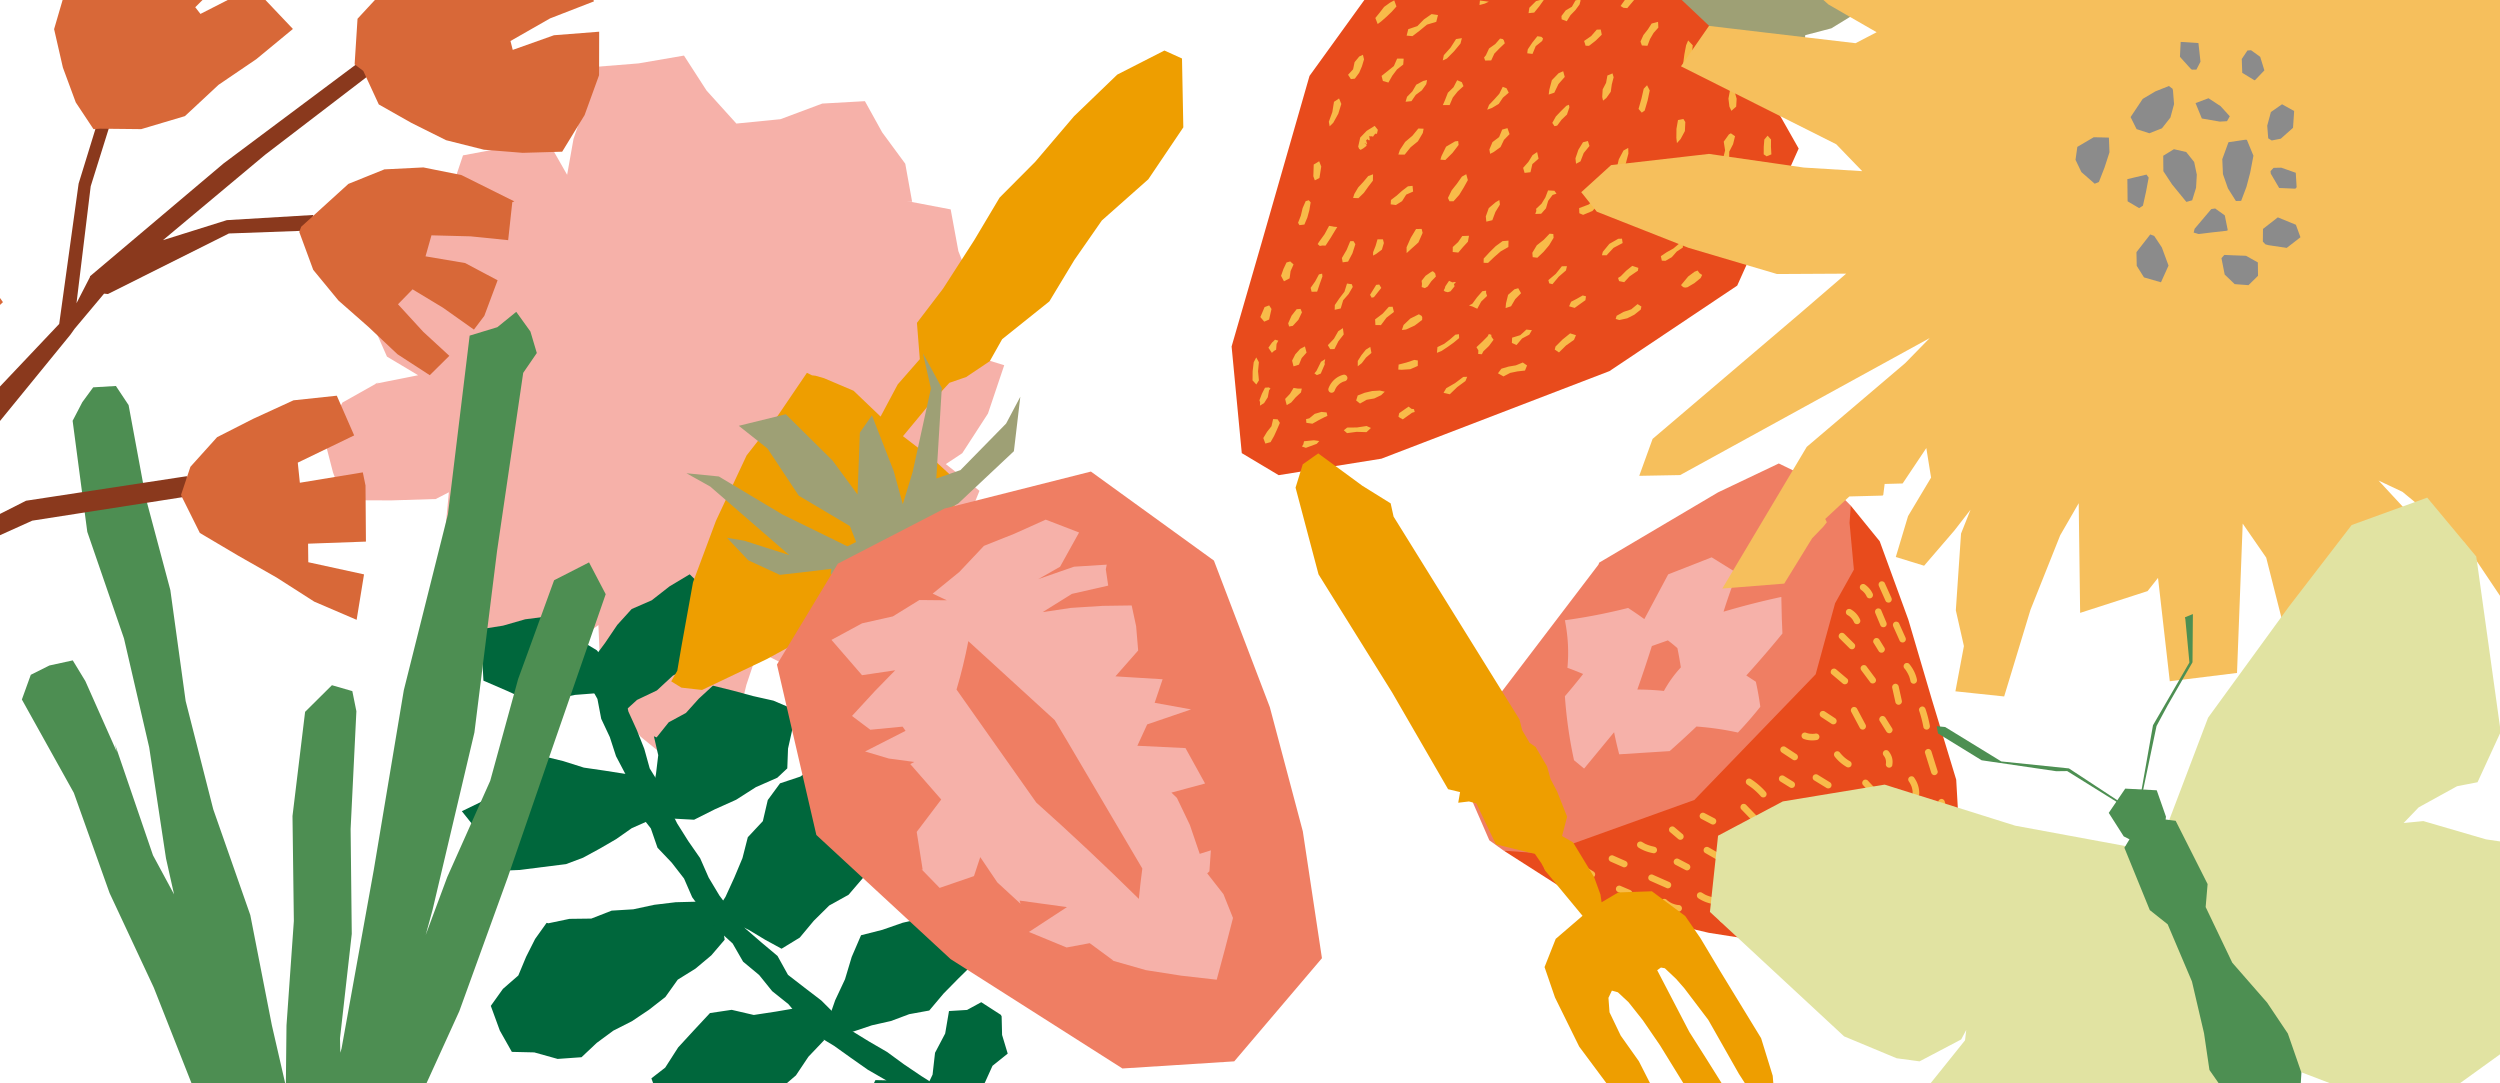 <svg xmlns="http://www.w3.org/2000/svg" viewBox="0 0 720 312" xmlns:v="https://vecta.io/nano"><path d="m272.4 133.66 9.69 7.7-6.47 15.96-11.94 2.75-10.73 4.29 11.08 11.48-8.8 9.49-8.45 10.09-8.78-2.24-10.52-1.02-9.24-4.71-3.29 9.81-2.44 10.08.23 10.34-10.12 2.5-10.04-1.43-8.02-6.52-6.84-8.21-4.75-9.22-.63-14.78-8.88 6.45-9.46 4.06-10.59-3.93-10.51-4.2-8.75-6.24 1.36-10.88 2.64-11.61 1.12-11.89-3.78 1.94-12.87.4-13.69-.06-3.02-7.97-2.59-9.99 5.29-10.16 10.7-6.02-1.25.61 12.35-2.46-8.97-5.37-4.48-10.15-3.38-10.3-1.87-9.76 5.21-8.38 9.66-3.32 11.52 2.58 2.31-9.9 2.93-8.72 12.11-2.28 13.08-.55 4.8 8.43 1.83-10.31 3.27-9.63.92-10.98 14.55-1.17 13.08-2.25 6.51 10.08 8.58 9.5 12.7-1.26 12.04-4.5 12.28-.69 4.97 8.98 6.65 9.04 1.98 10.97-1.61-.24 12.71 2.42 2.22 12.04 4.37 10.98-.99.38-5.69 8.7-6.78 9.54 11.65-.05 10.64 3.29-4.68 13.91-7.4 11.42-4.73 3.14z" fill="#f6b1a9"/><g fill="#00673c"><path d="m188.32 212.04.78.34 3.49-4.36 4.96-2.69 3.7-4.11 4.07-3.75 5.82 1.44 5.76 1.56 5.83 1.31 5.08 2.17.49 5.61-1.35 6.03-.21 5.7-2.88 2.7-6.17 2.71-5.69 3.63-6.15 2.76-5.95 2.99-6.71-.36-5.92-2.57.62-4.89 1.03-5.35.65-5.42-1.25-5.45zm73.14 12.61-4.65-3.03-4.44-3.25-4.71-2.98-5.95 2.33-5.97 2.09-5.25 3.85-5.84 1.94-3.53 4.81-1.42 6.08-4.33 4.63-1.54 6.02-2.35 5.61-2.53 5.53-3.14 4.9 4.79 2.19 5.02 2.42 4.78 2.88 4.69 2.56 5.25-3.21 4.03-4.84 4.45-4.4 5.57-3.09 4.12-4.81 5.37-3.5 2.3-6.14 1.84-6.15 1.03-6.42 2.41-6.02zm-62.83-59.25 4.26 4.15 5.52 2.51-1.97 5.37-.29 5.31-1.41 5.32-5.34 3.64-5.6 2.87-4.62 4.28-5.71 2.72-4.93 4.48-5.68-5.07-5.32-5.13 2.99-5.66 3.73-5.02 3.5-5.18 4.16-4.59 5.77-2.51 5.17-4.04 5.77-3.45z"/><path d="m206.77 259.02 1.09 5.73.84 5.9-3.85 4.5-4.56 3.82-5.11 3.18-3.55 4.98-4.69 3.66-4.95 3.32-5.36 2.72-4.76 3.51-4.4 4.14-6.87.49-6.73-1.88-6.46-.15-3.46-6.13-2.6-7.12 3.49-4.89 4.44-3.87 2.24-5.38 2.59-5.13 3.31-4.64.53.12 6.06-1.27 6.29-.08 5.87-2.29 6.21-.38 6.06-1.3 6.15-.74 6.21-.16 5.97-.66zM163 248.87l-6.57.82-6.73.86-7.23.3-2.72-6.2-2.54-5.77-4.2-5.25 5.35-2.59 4.16-3.56 5.06-2.21 3.92-3.85 4.36-3.78 6.34 1.55 5.94 1.88 6.1.89 6.13.97 5.3 2.5-.06 5.25 1.39 5.59-5.05 2.24-4.51 3.16-4.72 2.74-4.8 2.61-4.92 1.85zm-10.46-46.95-6.62-3-6.69-2.89-.39-7.28-.73-7.49 6.76-1.07 6.37-1.83 6.63-.87 4.28 3.83 4.8 2.99 4.92 2.96 3.66 4.53-3.65 7.84-6.28.49-6.54 1.29-6.52.5z"/><path d="M268.66 312h-12.59l-.91-.87-.06-.06-5.16-2.98-4.87-3.42-4.84-3.46-2.95-1.78-2.21-1.33-4.16-4.32-2.73-3.25-1.13-1.35-4.67-3.73-3.75-4.65-4.62-3.84-3.02-5.25-2.46-2.24-1.98-1.81-3.81-4.59-2.45-3.38-.95-1.3-2.34-5.38-3.55-4.57-4.09-4.3-1.92-5.56-1.45-1.86-2.17-2.78-2.1-5.43-1.61-5.61-.01-.01-2.69-5.12-1.79-5.51-2.47-5.25-1.09-5.72-.89-1.59-.42-.75-1.59-2.85-.02-.37 3.55-4.57.13.08 2.33 1.37 2.13 1.25 2.4 5.37 1.09 4.79.21.91 2.42 5.32.45 1.13 1.7 4.27 1.57 5.66 1.61 2.6 1.48 2.39 2.11 5.45 2.02 4.03.67 1.35 3.2 5.09 3.43 4.94 2.45 5.58 3.11 5.19 1.07 1.42 2.57 3.41 3.7 4.51.13.16 4.61 3.99 4.64 3.89 3.02 5.45 4.8 3.71 4.79 3.67 2.95 2.94 1.33 1.32 4.25 4.35.59.36 4.58 2.81 5.23 3.04 4.87 3.56 5 3.38 2.35 1.48.98.62z"/><path d="m277.2 258.96 1.95 4.89 3.89 3.99 1.98 5.21-4.56 4.39-4.4 4.32-4.32 4.39-4.11 4.88-5.77 1.05-5.26 1.97-5.5 1.24-5.33 1.79-4.83 1.27-2.57-4.09 2.16-6.19 2.83-6.04 1.93-6.43 2.69-6.25 6.14-1.56 5.86-2.04 6.1-1.4 5.6-2.76 5.52-2.63zm-39.86 40.63-4.52 4.75-3.59 5.37-2.67 2.29h-38.44l-.52-1.44 3.98-3.09 3.73-5.82 4.6-5 4.56-4.89 6.25-.93 6.37 1.48 6.35-.97 4.74-.81 1.54-.27 6.6-1-.73 5.42 1.69 4.75.06.16zm52.88 3.85-4.38 3.51-2.19 4.84-.17.21h-16.09l.29-.62.9-1.89.71-6.29 2.92-5.55 1.1-6.47 5.2-.32 4.09-2.23 5.63 3.63.24.44.13 5.36 1.62 5.38zm-23.16 8.46-.05.1h-15.34l.45-.93 3.04.06 4.24.08 7.66.69z"/></g><path d="m533.03 145.64 8.33 10.25 8.24 22.57 6.77 22.98 7.02 23.11 1.61 28.27-8.25 15.89-16.53 7.11-25.11-3.56-22.98-3.61-22.6-5.27-19.43-7.51-17.02-10.88 14.03-4.36 16.52-9.51 15.6-12.03 16.06-13.42 11.64-16.72 8.71-15.17 4.14-11.8 1.07-13.78 12.18-2.56z" fill="#e84b1c"/><path d="M447.71 249.82l-1.65-.74a.78.78 0 0 0-.37-.03.82.82 0 0 0-.37.1c-.18.11-.31.25-.4.45a.93.93 0 0 0-.07.61.99.99 0 0 0 .43.59l1.92 1.18c.21.13.48.17.72.12s.47-.22.59-.43.19-.47.12-.72-.21-.46-.43-.59l-1.92-1.18-.78 1.72 1.65.74a.78.78 0 0 0 .37.03.82.82 0 0 0 .37-.1.97.97 0 0 0 .45-.56c.06-.24.06-.52-.08-.74l-.15-.2a.969.969 0 0 0-.41-.25zm11.24 1.2l-2.36-1.46c-.21-.13-.48-.17-.72-.12s-.47.22-.59.43-.19.47-.12.72.21.46.43.59l2.36 1.46c.21.13.48.17.72.12s.47-.22.59-.43.19-.47.12-.72-.21-.46-.43-.59zm9.11-3.1l-3.53-1.55c-.21-.09-.54-.03-.74.08a.97.97 0 0 0-.45.56c-.06.24-.06.52.08.74a1.13 1.13 0 0 0 .56.45l3.53 1.55c.21.09.54.03.74-.08a.97.97 0 0 0 .45-.56c.06-.24.06-.52-.08-.74a1.13 1.13 0 0 0-.56-.45zm8.25-4.09s.2.04.07.01c-.05 0-.09-.02-.14-.03-.08-.01-.15-.03-.23-.05l-.51-.12-.96-.31-.45-.19c-.03-.01-.15-.07-.02 0 .15.07-.03-.01-.05-.02l-.21-.1-.9-.52c-.42-.27-1.06-.13-1.31.31s-.14 1.02.31 1.31c1.32.84 2.79 1.36 4.33 1.62.23.04.53-.11.69-.26.17-.16.3-.42.29-.65 0-.25-.08-.51-.26-.69s-.39-.25-.65-.29zm77.77 19.36l-.41-.18.22.1a10.15 10.15 0 0 1-2.11-1.3l.19.15c-.3-.24-.58-.5-.85-.77-.35-.35-.98-.41-1.34-.03s-.41.97-.03 1.34c1.08 1.09 2.36 1.93 3.78 2.5.22.09.54.03.74-.08a.97.97 0 0 0 .45-.56c.06-.24.06-.52-.08-.74a1.08 1.08 0 0 0-.56-.45zm-48.63-18.77l-3.5-2.04c-.43-.25-1.05-.15-1.31.31s-.15 1.04.31 1.31l3.5 2.04c.43.25 1.05.15 1.31-.31s.15-1.04-.31-1.31zm-9.85 1.63l-3.51-2.01c-.43-.25-1.05-.15-1.31.31s-.15 1.04.31 1.31l3.51 2.01c.43.25 1.05.15 1.31-.31s.15-1.04-.31-1.31zm13.76 7.87l-.63-.23-.28-.11c-.05-.02-.1-.04-.15-.07-.03-.01-.2-.09-.07-.03s-.06-.03-.07-.03l-.12-.06-.3-.15-.59-.32-1.08-.67-.54-.39-.24-.18c-.1-.08-.08-.06 0 0l-.15-.13c-.2-.16-.39-.28-.65-.29-.24 0-.52.09-.69.26-.32.34-.44 1-.03 1.34a16.15 16.15 0 0 0 5.05 2.88c.47.16 1.06-.15 1.19-.63a.983.983 0 0 0-.63-1.19zm-9.85.98l-3.35-2.06c-.42-.26-1.06-.14-1.31.31s-.14 1.03.31 1.31l3.35 2.06c.42.26 1.06.14 1.31-.31s.14-1.03-.31-1.31zm-13.15-5.99l-2.88-1.51c-.23-.12-.46-.18-.72-.12-.23.05-.47.22-.59.43s-.19.47-.12.72.2.47.43.59l2.88 1.51c.23.12.46.18.72.12.23-.05.47-.22.59-.43s.19-.47.12-.72-.2-.47-.43-.59zm-5.73 5.06l-4.7-2.08c-.21-.09-.54-.03-.74.08a.97.97 0 0 0-.45.56c-.06.24-.06.52.08.74a1.13 1.13 0 0 0 .56.45l4.7 2.08c.21.09.54.03.74-.08a.97.97 0 0 0 .45-.56c.06-.24.06-.52-.08-.74a1.13 1.13 0 0 0-.56-.45zm13 4.5c-.65-.12-1.29-.3-1.9-.54l-.2-.08a.502.502 0 0 0-.13-.05c-.03-.01-.15-.07-.01 0 .15.07 0 0-.04-.02s-.07-.03-.1-.05c-.07-.04-.15-.07-.22-.11l-.88-.52c-.42-.27-1.06-.13-1.31.31s-.13 1.02.31 1.31c1.18.78 2.54 1.33 3.93 1.58.26.05.49.06.74-.08a.97.97 0 0 0 .45-.56c.06-.24.06-.52-.08-.74-.12-.2-.32-.41-.56-.45zm-24.22-2.18l-2.8-1.19c-.21-.09-.54-.03-.74.08a.97.97 0 0 0-.45.56c-.06.24-.06.52.08.74a1.13 1.13 0 0 0 .56.45l2.8 1.19c.21.09.54.03.74-.08a.97.97 0 0 0 .45-.56c.06-.24.06-.52-.08-.74a1.13 1.13 0 0 0-.56-.45zm14.06 4.37c-.19-.01-.37-.05-.56-.07.04 0 .2.04.08.01-.05 0-.09-.02-.14-.03l-.27-.06c-.36-.09-.7-.21-1.04-.35-.12-.05.03.01.07.03l-.13-.06-.25-.13c-.16-.08-.31-.17-.46-.27l-.46-.32c-.03-.02-.06-.05-.09-.07.21.15.08.07.04.03l-.23-.21c-.37-.34-.97-.42-1.34-.03-.34.35-.42.98-.03 1.34a7.888 7.888 0 0 0 4.75 2.08.97.97 0 0 0 .99-.92c0-.53-.38-.94-.92-.99zm18.04 4.46a11.69 11.69 0 0 1-1.32-.08l-.33-.04c-.05 0-.11-.02-.16-.03.09.01.09.02 0 0l-.69-.15-1.27-.39-.61-.25c-.13-.05.13.06 0 0-.05-.02-.1-.05-.15-.07l-.33-.17c-.44-.23-1.04-.16-1.31.31-.24.42-.16 1.07.31 1.31 1.79.93 3.78 1.44 5.8 1.45.5 0 .99-.39.99-.92 0-.5-.38-.98-.92-.99zm9.89-3.68c-.45 0-.89-.01-1.34-.07-.06 0-.39-.06-.17-.02l-.3-.06-.67-.17-.62-.2-.32-.13c-.06-.03-.31-.14-.13-.05a9.98 9.98 0 0 1-1.2-.67.96.96 0 0 0-1.31.31.974.974 0 0 0 .31 1.31 10.05 10.05 0 0 0 5.68 1.65c.5 0 .99-.38.99-.92 0-.49-.38-1-.92-.99zm5.85 5.89l-2.77-1.02c-.22-.08-.53-.04-.74.08s-.39.33-.45.56c-.14.52.13 1 .63 1.19l2.77 1.02c.22.08.53.04.74-.08s.39-.33.45-.56c.14-.52-.13-1-.63-1.19zm10.2 2.22c-.43.03-.86.02-1.29-.05l.24.04c-.46-.08-.9-.21-1.32-.4l.22.1a4.83 4.83 0 0 1-.59-.32c-.42-.26-1.06-.14-1.31.31s-.14 1.03.31 1.31c1.08.67 2.4 1.01 3.67.91.26-.02.49-.07.69-.26.17-.16.3-.42.29-.65 0-.25-.08-.51-.26-.69-.17-.16-.41-.31-.65-.29zm13.63 1.47a9.04 9.04 0 0 1-1.27-.09c-.05 0-.1-.01-.15-.02-.02 0-.19-.03-.07 0s-.05 0-.07-.01c-.05 0-.1-.02-.15-.03a7.4 7.4 0 0 1-.64-.15 9.44 9.44 0 0 1-1.17-.39l-.29-.12c-.02 0-.22-.1-.1-.04.1.05-.05-.02-.06-.03-.2-.09-.39-.2-.58-.3-.43-.24-1.05-.15-1.31.31-.24.43-.15 1.05.31 1.31 1.68.93 3.57 1.45 5.49 1.48.5 0 .99-.39.99-.92s-.38-.98-.92-.99zm-17.42-9.21c-.85-.18-1.69-.44-2.49-.79l-.13-.06c-.07-.03-.19-.04 0 0-.09-.02-.21-.1-.29-.14l-.57-.3c-.39-.21-.76-.45-1.13-.7-.41-.28-1.07-.12-1.31.31a.974.974 0 0 0 .31 1.31 14.43 14.43 0 0 0 5.06 2.18c.49.1 1.05-.11 1.19-.63.12-.46-.11-1.08-.63-1.19zm12.41 4.11l-1.36-.48-.31-.13a.886.886 0 0 1-.17-.08c-.17-.07.08.04-.02 0l-.65-.32c-.85-.44-1.67-.95-2.43-1.53-.4-.3-1.07-.11-1.31.31-.27.48-.12.99.31 1.31 1.62 1.22 3.45 2.15 5.39 2.75.48.15 1.06-.14 1.19-.63.13-.5-.12-1.03-.63-1.19zm-17.48-12.85l-4.61-2.44c-.44-.23-1.05-.16-1.31.31-.24.42-.16 1.06.31 1.31l4.61 2.44c.44.23 1.05.16 1.31-.31.24-.42.16-1.06-.31-1.31zm14.36 4.71l-5.14-3.35c-.42-.27-1.06-.13-1.31.31s-.14 1.02.31 1.31l5.14 3.35c.42.27 1.06.13 1.31-.31s.14-1.02-.31-1.31zm12.21 5.99l-3.46-2.55c-.4-.3-1.07-.11-1.31.31-.27.48-.12.99.31 1.31l3.46 2.55c.4.3 1.07.11 1.31-.31.27-.48.12-.99-.31-1.31zm8.1-7.62l-5.01-2.01c-.46-.19-1.07.16-1.19.63-.14.53.14.99.63 1.19l5.01 2.01c.46.19 1.07-.16 1.19-.63.14-.53-.14-.99-.63-1.19zm-9.95-.82a18.79 18.79 0 0 1-3.08-1.82l-.49-.37c-.07-.06-.15-.11-.22-.17-.09-.07.15.13.02.02l-.14-.12c-.2-.16-.39-.28-.65-.29-.24 0-.52.09-.69.26-.32.34-.44 1-.03 1.34 1.31 1.1 2.74 2.04 4.29 2.77.24.11.45.18.72.12.23-.05.47-.22.59-.43.23-.41.17-1.08-.31-1.31zm-10.93-8.08l-3.61-2.31c-.42-.27-1.06-.13-1.31.31s-.14 1.02.31 1.31l3.61 2.31c.42.27 1.06.13 1.31-.31s.14-1.02-.31-1.31zm-8.17-1.3c-.59-1.33-1.47-2.55-2.56-3.52-.37-.33-.97-.42-1.34-.03-.33.35-.43.99-.03 1.34.26.23.51.48.74.74l.3.35a2.92 2.92 0 0 1 .16.21c.04.05.24.25.05.06.12.12.21.29.3.43l.24.39a8.24 8.24 0 0 1 .47.94c.2.46.88.63 1.29.38.47-.29.59-.8.38-1.29zm36.9 11.15c.05-1.65-.75-3.19-2.06-4.16-.4-.3-1.07-.11-1.31.31-.27.48-.12.99.31 1.31.03.02.06.04.09.07-.12-.09-.13-.11-.06-.05l.17.15a3.26 3.26 0 0 1 .31.33c.02.03.05.06.07.09a.72.72 0 0 0-.04-.06c.03.06.09.13.13.19l.22.39.09.21c.04.1.03.07-.03-.08.01.04.03.07.04.11a3.45 3.45 0 0 1 .12.43c.02.07.03.15.04.22 0 .04.01.07.02.11.01.1 0 .07 0-.09-.01.15.01.3.01.45-.02.5.4.99.92.99s.97-.38.99-.92zm1.05-8.94l-.42-3.26c-.03-.23-.24-.47-.43-.59-.2-.12-.49-.18-.72-.12s-.47.2-.59.43c-.13.23-.15.45-.12.72l.42 3.26c.03.23.24.47.43.59.2.12.49.18.72.12s.47-.2.59-.43c.13-.23.15-.45.12-.72zm-15.45-.58c-.3-.09-.58-.2-.87-.33l.22.1c-.56-.26-1.09-.58-1.57-.97l.19.15c-.38-.31-.73-.65-1.04-1.03s-1.01-.39-1.34-.03c-.38.39-.37.93-.03 1.34a8.35 8.35 0 0 0 3.89 2.58c.48.15 1.06-.14 1.19-.63s-.12-1.03-.63-1.19zm7 .59l-.27-.34c-.03-.03-.05-.07-.07-.1.08.12.1.13.04.05-.03-.05-.07-.1-.11-.15l-.45-.74c-.14-.25-.26-.52-.37-.79l-.03-.09c-.03-.07-.02-.04.04.09 0-.06-.06-.17-.08-.23l-.13-.41c-.14-.48-.63-.85-1.14-.71-.48.14-.85.63-.71 1.14a9.606 9.606 0 0 0 1.92 3.59c.32.38 1 .39 1.34.03.37-.39.38-.94.03-1.34z" fill="#f8bb49"/><path d="m518.02 42.78-2.22 4.94-12.82 28.6-2.66 5.93-36.8 24.63-65.67 25.22-13.23 2.12-10.08 1.62-6.28 1.01-10.63-6.35-2.93-30.71 8.69-30.03 13.75-47.9L392.93 0h61.13c.24-.11.53-.11.78 0h38.95l4.64 8.2 6.2 10.94 8.11 14.33h.01l5.27 9.31Z" fill="#e84b1c"/><path d="m552.09 29.89-35.89.17-11.57-10.92-12.37-11.67L484.35 0h56.39l-7.94 4.87-5.37 3.29-7.52 1.97-.05.6-.19 2.48 9.31 4.19 20.23 8.02 2.88 4.47z" fill="#9ea075"/><g fill="#f8bb49"><path d="M361.8 102.94l-.73 1.38-.31 2.61-.03 2.62 1.09 1.18.75-1.18-.25-2.62.24-2.61-.76-1.38zm3.72-14.99l-1.32.49-1.22 2.87 1.12 1.33 1.4-.61.69-3.04-.67-1.04zm6.06-12.66l-1.07.31-.89 1.89-.68 1.95.84 1.57 1.62-.85.29-2.09.85-1.9-.96-.88zm5.34-17.62l-.88.25-.89 2.03-.51 2.16-.8 2.06.4.67 1.42-.17.86-2.03.58-2.14.37-2.23-.55-.6zm3-11.23l-1.57.95-.11 3.38.43 1.17 1.33-.68.52-3.3-.6-1.52zm5.73-18.09l-1.46.97-.48 2.97-1.01 2.77.24 1.31 1.04-1.01 1.45-2.61.87-2.82-.65-1.58zm6.87-12.57l-1.06.49-1.34 1.63-.43 2.06-1.45 1.58.81 1.24 1.14-.13 1.25-1.68.8-1.88.6-1.99-.32-1.32zm-24.56 104.98l-1.3-.07-.47 2.05-1.3 1.65-1.06 1.76.59 1.6 1.51-.42 1.01-1.78.85-1.87.81-1.89-.64-1.03zm6.95-8.84l-1.14-.01-1.22-.19-1.04 1.7-1.39 1.47.22.92.24.86 1.28-.75 1.32-1.52 1.5-1.38.23-1.1zm11.84-17.42l-1.34.89-1.23 2.17-1.76 1.85.68 1.15 1.22-.03 1.13-2.24 1.54-1.98-.24-1.81zm10.47-12.56l-.88.1-1.77 2.87.47.83.65-.16 2.12-2.67-.59-.97zm12.22-16.01l-1.62.02-1.52 2.53-1.21 2.73.02 1.68 1.13-1.04 2.27-2.04 1.2-2.74-.27-1.14zm12.84-15.76l-1.25.69-1.41 2.01-1.53 1.93-1.09 2.21.46.96 1.16-.01 1.65-1.86 1.28-2.09 1.19-2.15-.46-1.69zm11.87-13.27l-1.52.42-.89 2.16-1.9 1.43-.9 2.14.22 1.26 1.06-.55 1.94-1.42.99-2.07 1.61-1.64-.61-1.73zm16.05-16.39l-1.34.59-1.93 2-.73 2.76-.17 1.37 1.61-.54 1.19-2.47 1.82-2.07-.45-1.64zM461.01 8.5l-1.15.04-1.6 1.83-2.04 1.43.43 1.36.98.04 1.95-1.51 1.73-1.71-.3-1.48zm9.69-8.6l-2.05 2.44-1.11-.1-.81-.51.53-.77.92-1.28 2.52.22zm-90.75 127.11l-1.54-.22-2.85.29-.21.91-.39.6 1.13.39 2.62-.97.53-.2.71-.8zm13.62-4.32l-2.77.42-2.82.03-.96.78.93.82 2.77-.37 2.84.09 1.27-1.21-1.26-.56zm13.65-4.86l-.7-.08-.85-.65-2.69 1.88-.13.53-.09.51.44.31.81.45 2.68-1.92.75-.21-.22-.82zm15.33-9.31l-1.12.03-2.36 1.78-2.56 1.48-.77 1.32 1.8.42 2.14-2.07 2.38-1.75.49-1.21zm17.24-3.27l-1.22-.85-2 .82-2.12.36-2.06.61-.98 1.32 1.59.9 1.95-1.02 2.1-.43 2.15-.24.59-1.47zm14.09-8.72l-1.68-.52-2.19 1.77-2.02 2.02-.22.88 1.22.82 2.03-2 2.3-1.63.56-1.34zm18.85-8.25l-1.11-.7-1.83 1.51-2.19.73-2.01 1.12-.27.91 1.04.32 2.29-.5 2.05-1.04 1.84-1.47.19-.88zm16.73-9.61l-.55-.76-.87.34-1.86 1.39-1.51 1.83-.54.64.6.57.57.15.65-.09 2.03-1.19 1.8-1.47.44-.9-.76-.51zm10.6-12.01l-1.32-.2-1.1 2.68-1.84 2.24.4 1.84 1.76-.58 1.55-2.41.72-2.89-.17-.68zm6.44-14l-.95.76-.47 2.24-1.25 2-.04 2.37.33.72 1.36-.26.84-2.13.25-2.3.27-2.3-.34-1.1zm2.57-13.59l-.94 1.11-.17 2.12-.01 2.14.82.58 1.39-.56-.12-2.14.02-2.14-.99-1.11zM374.56 88.96l-1.13.09-1.46 1.87-.97 2.19.26.92 1.06-.18 1.62-1.75 1.02-2.15-.4-.99zm20.08 10.94l-1.27.8-1.26 1.56-1.07 1.69-.01 1.54 1.17-.91 1.21-1.6 1.56-1.34-.33-1.74zm13.7 3.92l-1.02-.17-2.23.75-2.29.6-.09 1.44.98.06 2.49-.17 2.14-.94.02-1.57zm-20.32 4.79c-.16-.5-.65-.8-1.17-.67-1.98.51-3.59 2.05-4.26 3.97a.97.97 0 0 0 .66 1.17c.54.12 1-.16 1.17-.66.02-.05.04-.09.05-.14h.01s.01-.03.01-.04.01-.02.01-.04h.01v-.02h.01c.02-.06.04-.1.07-.14a4.54 4.54 0 0 1 .3-.53l.11-.16s.01-.01.03-.04c0 0 0-.01.02-.02l.03-.04.06-.08.43-.43a2 2 0 0 1 .22-.19l.08-.07a4.86 4.86 0 0 1 .54-.33 2.15 2.15 0 0 1 .26-.14c.03-.01.06-.03.09-.04a4.62 4.62 0 0 1 .6-.19c.48-.13.82-.69.66-1.17z"/><path d="M385.03 111.31s.02-.02.02-.03l-.02.03Zm-.55.96c.09-.18.02-.06 0 0Zm14.33.54-1.4-.33-2.23.14-2.13.49-2.03.79-.45 1.44 1.11.88 1.94-1.09 2.16-.37 1.98-.95 1.05-1zm-16.75 5.97-1.5-.15-1.92.56-1.58 1.3-.91.21.08 1.07 1.74.26 1.73-.98 1.76-.91.84-.38-.24-.98zm-6.24-19.01-1.36.71-1.41 1.56-.93 1.83.42 1.64 1.56-.49.79-1.91 1.4-1.56-.47-1.78zm-7.66-1.66-.96-.28-.52.54-.33.27-1.05 1.5.52.78.48.7.63-.57.59-.33.13-1.68.51-.93zm13.31 6.33.19-1.01-1.22.77-1.3 2.63-.6.69.7.51 1.14-.44 1.16-2.69-.07-.46zm-15.58 7.47-.45-.34-1.12.09-.9 1.77-.7 1.85.2.61-.06.94 1.19-.73 1.07-1.68.37-2.01.4-.5zm23.44-30.05-1.39-.2-.74 2.37-1.44 1.87-1.33 1.95-.04 1.37 1.73-.38.72-2.38 1.56-1.78 1.19-2.04-.26-.78zm-8.56-3.05-.92.22-1.07 2-1.32 1.87.28 1.13 1.6-.04.74-2.2.78-2.17-.09-.81zm20.31 9.53-1.1.03-1.79 1.98-2.16 1.63.09 1.64 1.59.01 1.6-2.14 2.14-1.65-.37-1.5zm8.34 2.63-.78-.46-2.45 1.22-1.96 1.86-.22.66-.26.79 1.19-.14 2.51-1.15 2.13-1.62.03-.77-.19-.39zm20.13 6.04-.07-.6-.7-.21-.32.64-1.59 1.6-1.65 1.55.55.92-.05 1.03 1.06.08.42-.83 1.63-1.56 1.32-1.79-.6-.83zm11.64-1.92-1.59-.17-1.76 1.61-2.35.72-.07 1.51 1.34.61 1.59-1.88 2.09-1.11.75-1.29zm-3.93-12.08-1.09.3-1.84 1.61-.6 2.44-.12 1.37 1.58-.53 1.19-2.04 1.69-1.72-.81-1.43zm-9.25.7-1.09.16-1.53 1.75-1.38 1.88-.94.46 1 .32 1.38.64 1.14-2.07 1.69-1.62-.29-.87.02-.65zm-8.69-2.35-.44-.16-.59.13-.96-.46-1.06 1.56-.2.69-.29.5.36.34.83.2.78-.26 1.17-1.45-.19-.65.59-.44zm-6.28-2.94-.39-.31-.46.19-1.61 1.11-1.16 1.46.11.87-.09.93.92.31.8-.46 1.07-1.53 1.3-1.35-.18-.85-.31-.37zm-14.75-9.5h-1.57l-.55 1.9-.71 1.81-.02.97.91-.48 1.64-1.23.56-1.89-.26-1.08zm-8.48.53-.94.01-1.04 2.51-1.37 2.34.23 1.24 1.56-.21 1.26-2.4.83-2.61-.53-.88zm-4.67-4.07-.99-.09-.41-.09-.96-.16-1.29 2.39-1.57 2.18-.43.68.61.55.7-.12.97.01 1.47-2.25 1.4-2.32.5-.78zm71.62 19.95-.94-.24-1.66.94-1.69.88-.57 1.3 1.6.47 1.55-1.12 1.56-1.11.15-1.12zm15.09-8.18-1.76-.58-1.74 1.39-1.58 1.6-.77.49.3.91 1.47.31 1.54-1.67 1.84-1.26.55-.35.15-.84zm12.87-7.14-1.2.22-1.6 1.35-1.86 1.03-1.74 1.17.29 1.29 1.05.05 1.83-1.06 1.41-1.61 1.75-1.15.07-1.29zm9.67-14.48-1.18.17-1.42 2.01-.89 2.29-.68 2.38.21.91.79-.27 1.26-2.1 1.17-2.14.93-2.26-.19-.99zm4.1-17.14-.58.34-1.47 2.07.39 2.52-.57 2.28.11 1.43 1.61-.95.05-2.41 1.1-2.16.56-2.28-1.2-.84zm.46-15.7-1.37 1.11.64 2.32-.43 2.28.28 2.31.57 1.21 1.38-1.21.13-2.29-.66-2.32.6-2.27-1.14-1.14zm-47.67 53.97-1.47.03-1.75 2.19-2.13 1.79.25.94.93.24 1.79-2.15 2.1-1.81.28-1.23zm15.85-7.92-1.07.03-2.56 1.46-1.89 2.3-.25.99 1.33.01 2.01-2.15 2.62-1.38-.19-1.26zm11.35-16.98-.81.24-.92 1.83-1.08 1.76-.63 1.97-.17 1.48 1.27-.77.66-1.96 1.64-1.49.92-1.84-.88-1.22zm6.34-17.49-1.56.31-.44 2.51-.03 2.62.17 1.5 1.05-1.16 1.24-2.3.12-2.59-.55-.89zm1.36-22.62-.58 1.39-.5 2.6-.34 2.61 1.13 1.11.62-1.12.77-2.58.23-2.62-1.33-1.39zM447.35 67.4l-1.06-.1-1.71 1.78-1.98 1.56-1.29 2.16.11 1.26 1.34.17 1.8-1.71 1.59-1.89 1.29-2.15-.09-1.08zm14.16-9.94-1.74-.38-2.25 1.83-2.72 1.02.05 1.48 1.09.47 2.67-1.11 2.01-2.23.89-1.08zm7.42-14.86-1.37.75-1.34 2.54-.67 2.82-.2 1.4 1.88-.42 1.02-2.67.73-2.8-.05-1.62zm5.42-18.05-.96 1.01-.67 2.92-.82 2.88.92 1.08.84-.58.85-2.89.61-2.92-.77-1.5zm-39.9 44.75-1.7.14-2 1.46-1.76 1.74-1.69 1.83-.02 1.22 1.28.02 1.79-1.7 1.87-1.63 2.19-1.24.04-1.84zm13.22-14.36-1.83-.1-.78 2.04-1.11 1.8-1.55 1.45.07.62-.32.87 1.71-.06 1.38-1.57.64-2.16 1.26-1.68 1.13-.37-.6-.84zm9.65-14.33-1.42.36-1.34 2.19-.83 2.45.17 1.55 1.28-.69.93-2.4 1.66-2.03-.45-1.43zm7.08-19.47-1.47.61-.38 2.11-.98 1.88-.13 2.2.24 1.05.96-.78 1.26-1.78.3-2.13.53-2.05-.33-1.11zm13.12-14.85-1.85.49-1.1 1.71-1.26 1.59-.85 1.89.4 1.12 1.6.1.75-1.96 1.03-1.76 1.36-1.52-.08-1.66zM423.07 67.9l-1.94.08-1.2 1.75-1.53 1.41-.02 1.43 1.61.17 1.36-1.6 1.41-1.53.31-1.71zm8.74-10.28-1.03.6-2.01 1.7-.86 2.4.15 1.51 1.73-.41.89-2.38 1.3-2.13-.17-1.29zm10.88-13.82-1.32.88-1.19 1.93-1.52 1.73.42 1.45 1.7-.19.54-2.34 1.79-1.56-.42-1.9zm9.17-13.63-.74.29-1.54 1.52-1.48 1.55-1.04 1.86.63.95.77-.16 1.27-1.7 1.56-1.5.7-2.08-.13-.73zm-45.04 23.35-1.34.14-1.66 1.27-1.57 1.4-1.66 1.27-.07 1.25 1.5.2 1.78-1.12 1.19-1.88 1.98-.88-.15-1.65zm13.36 42.73-1.02.13-1.58 1.38-1.67 1.27-1.93.93-.14 1.65 1.31-.52 1.75-1.16 1.71-1.22 1.62-1.34-.05-1.12zm-.22-55.64-.89.1-2.6 1.53-1.33 2.72-.3 1.02 1.41.1 2.06-2.03 1.77-2.31-.12-1.13zm13.92-15.2-1.09-.4-1 2.01-1.44 1.61-1.5 1.57-.54 1.39 1.37-.5 1.96-1.17 1.22-1.81 1.66-1.42-.64-1.28zm10.06-14.8-1.17-.18-1.45 1.82-1.3 1.93-.1.53-.06.64 1.5.18.93-2.24 1.86-1.49.25-.71-.46-.48zM454.9 1.3l-1.2 1.63-1.4 1.44-1.08 1.75-1.47-.56-.05-.95 1.22-1.62 1.79-1.05 1.02-1.81.34-.1.79-.09.37.15-.33 1.21zm-59.47 48.9-1.38.5-1.4 1.67-1.49 1.61-1.12 1.89-.35 1.14 1.53.07 1.57-1.53 1.27-1.78 1.33-1.73.04-1.84zM410 37.07l-1.52-.06-1.72 2.1-2.07 1.75-1.51 2.3-.46 1.35 1.83.02 1.7-2.11 2.11-1.72 1.41-2.4.23-1.23zm11.01-13.39-1.35-.58-1.05 2.03-1.62 1.58-.86 2.19-.59 1.37 1.95-.01.91-2.15 1.4-1.76 1.68-1.54-.47-1.13zm11.79-12.43-.78-.14-1.39 1.58-1.78 1.27-.91 1.95-.53.65.31.88 1.75-.04.9-1.96 1.47-1.51 1.54-1.46-.28-.88-.3-.34zm12.05-11.6-1.54 2.17-1.46 1.8-1.63.17.23-1.56 1.93-1.91 2.47-.67zm-48.03 37.74-.91-1.14-2.31 1.43-1.86 1.94-.58 2.61.27.62.43.32.82-.48.84-.66.06-.36-.7-.49.84.34.03-.01-.31-1.1.36-.26-.05-.17.34.38.4.02-.15-1.24.28.12.34.03.07-.09.38.18.48-.68.17-.13.06.11-.05-.22.48.1.27-1.17zm14.17-14.34-1.14.27-1.98 1.08-1.12 1.93-1.52 1.54-.42 1.43 1.69-.17 1.24-1.81 1.75-1.3 1.27-1.78.23-1.19zM401.54.1l-1.2.65-1.72 1.24-1.24 1.61-1.28 1.58.67 1.74 1.02-.75 1.55-1.37 1.49-1.42 1.35-1.52-.64-1.76zm2.72 16.79-1.88-.02-.95 2.16-1.77 1.42-1.77 1.41.38 1.46 1.59.46 1.13-1.99 1.35-1.8 1.79-1.4.13-1.7zm16.76-5.9-1.68.26-1.58 2.47-1.94 2.17-.31 1.52 1.19-.55 2.06-2.08 1.86-2.24.4-1.55zm-6.88-6.66-1.85-.27-2.19 1.52-1.9 1.94-2.62.88-.47 1.86 1.68.15 2.12-1.62 2.06-1.7 2.68-.8.49-1.96zM428.77.49l-1.13.54-1.55.42.13-1.3 2.55.34z"/></g><path d="m512.29 133.48 16.8 8.14 3.94 4.02-.36 4.94 1.25 13.48-5.41 9.67-5.6 20.47-34.94 36.19-43.09 15.48-11.8-.88-4.15-2.98-9.91-22.77 9.24-14.47 32.09-42.15.23-.59 34.22-20.23 17.49-8.32z" fill="#ef7e63"/><path d="M484.63 240.27l-2.32-1.97c-.19-.17-.39-.28-.65-.29-.24 0-.52.09-.69.26s-.3.4-.29.65.07.53.26.69l2.32 1.97c.19.17.39.28.65.29.24 0 .52-.09.69-.26s.3-.4.29-.65-.07-.53-.26-.69zm9.2-4.56l-2.88-1.51c-.23-.12-.46-.18-.72-.12-.23.05-.47.22-.59.43s-.19.47-.12.72.2.47.43.59l2.88 1.51c.23.12.46.18.72.12.23-.05.47-.22.59-.43s.19-.47.12-.72-.2-.47-.43-.59zm14.69-7.67c-1.25-1.41-2.7-2.65-4.28-3.68-.42-.27-1.06-.13-1.31.31s-.14 1.02.31 1.31l1.08.76.52.4c.09.07-.12-.1.02.02.04.03.08.07.12.1a19.828 19.828 0 0 1 2.17 2.11c.33.37 1 .39 1.34.03.37-.38.39-.95.03-1.34zm-2.79 6.71l-2.85-2.95c-.35-.36-.99-.4-1.34-.03s-.4.96-.03 1.34l2.85 2.95c.35.36.99.4 1.34.03s.4-.96.03-1.34zm9.45 8.01l-3.54-2.86c-.18-.14-.51-.17-.72-.12-.23.05-.47.22-.59.43s-.19.47-.12.72c.07.26.22.42.43.59l3.54 2.86c.18.14.51.17.72.12.23-.05.47-.22.59-.43s.19-.47.12-.72c-.07-.26-.22-.42-.43-.59zm.95-7.94l-3.73-2.1c-.43-.24-1.05-.15-1.31.31-.24.44-.15 1.05.31 1.31l3.73 2.1c.43.24 1.05.15 1.31-.31.24-.44.15-1.05-.31-1.31zm45.2 1.09l-1.25-5.08c-.12-.48-.65-.85-1.14-.71s-.83.63-.71 1.14l1.25 5.08c.12.48.65.85 1.14.71s.83-.63.71-1.14zm-3.3-13.83l-1.77-5.65c-.15-.47-.63-.85-1.14-.71-.47.13-.87.64-.71 1.14l1.77 5.65c.15.47.63.85 1.14.71.47-.13.87-.64.71-1.14zm-1.35 20.31l-.9-5.33c-.08-.49-.67-.84-1.14-.71-.52.15-.8.62-.71 1.14l.9 5.33c.08.49.67.84 1.14.71.52-.15.8-.62.71-1.14zm-3.94-13.77c.04-1.73-.52-3.37-1.54-4.76-.13-.18-.44-.29-.65-.29-.24 0-.52.09-.69.26s-.3.4-.29.65c0 .27.1.47.26.69-.15-.2.04.07.07.11l.12.19.25.46.22.48c.08.19-.05-.17.01.04l.08.25c.1.32.17.65.22.98.01.07.03.15.03.22v.12.52c-.01.5.4.99.92.99s.97-.38.99-.92zm3.05-19.65c-.3-1.61-.71-3.2-1.24-4.76-.16-.47-.62-.86-1.14-.71-.46.13-.88.64-.71 1.14.53 1.56.94 3.15 1.24 4.76.09.49.67.84 1.14.71.52-.15.8-.62.71-1.14zm-3.71-13.23c-.34-1.67-1.12-3.21-2.21-4.51-.32-.38-1-.39-1.34-.03-.38.39-.38.94-.03 1.34.12.14.25.28.34.43-.12-.2.06.09.08.12.04.07.09.13.13.2a9.06 9.06 0 0 1 .54.96l.23.5c.01.03.12.27.02.06.04.09.07.2.1.3a8.02 8.02 0 0 1 .28 1.07c.1.49.66.84 1.14.71a.99.99 0 0 0 .71-1.14zm-3.3-12.11l-1.84-4.1c-.2-.45-.88-.63-1.29-.38-.47.28-.6.8-.38 1.29l1.84 4.1c.2.45.88.63 1.29.38.47-.28.6-.8.38-1.29zm-4.06-11.48l-1.91-4.24c-.2-.45-.88-.63-1.29-.38-.47.28-.6.8-.38 1.29l1.91 4.24c.2.45.88.63 1.29.38.47-.28.6-.8.38-1.29zm-1.46 7.09l-1.48-3.52c-.19-.46-.88-.62-1.29-.38-.48.29-.58.8-.38 1.29l1.48 3.52c.19.46.88.62 1.29.38.48-.29.58-.8.38-1.29zm-3.96-8.32c-.49-1.05-1.28-1.93-2.22-2.59-.41-.28-1.07-.12-1.31.31a.974.974 0 0 0 .31 1.31 4.53 4.53 0 0 1 .35.26l-.19-.15a5.75 5.75 0 0 1 .99 1.04l-.15-.2c.21.29.4.61.55.94.1.21.34.39.56.45.23.07.53.05.74-.08.46-.28.6-.81.38-1.29zm-3.64 7.42a6.33 6.33 0 0 0-2.6-2.84c-.43-.25-1.05-.15-1.31.31-.24.44-.15 1.05.31 1.31.26.15.51.32.75.51l-.19-.15c.36.29.67.63.95 1l-.15-.2a5.41 5.41 0 0 1 .57.99c.09.21.34.39.56.45.23.07.53.05.74-.08.47-.28.6-.8.38-1.29zm-1.63 7.05l-2.86-2.85c-.35-.35-.98-.41-1.34-.03s-.41.97-.03 1.34l2.86 2.85c.35.35.98.41 1.34.03s.41-.97.03-1.34zM532 195.48l-3.12-2.64c-.2-.17-.39-.28-.65-.29-.24 0-.52.09-.69.26-.33.34-.44 1-.03 1.34l3.12 2.64c.2.17.39.28.65.29.24 0 .52-.09.69-.26.33-.34.44-1 .03-1.34zm-3.49 11.37l-3-1.97c-.42-.27-1.06-.13-1.31.31s-.13 1.02.31 1.31l3 1.97c.42.27 1.06.13 1.31-.31s.13-1.02-.31-1.31zm-5.68 4.43l-.48.07.25-.03a6.66 6.66 0 0 1-1.67-.06l.24.04c-.37-.06-.74-.16-1.1-.29-.47-.17-1.06.15-1.19.63-.13.52.13 1.01.63 1.19 1.2.43 2.5.51 3.75.29.49-.09.84-.67.71-1.14-.15-.52-.62-.8-1.14-.71zm-5.47 5.92l-3.19-2.1c-.42-.27-1.06-.13-1.31.31a.974.974 0 0 0 .31 1.31l3.19 2.1c.42.27 1.06.13 1.31-.31a.974.974 0 0 0-.31-1.31zm-.84 7.97l-2.75-1.71c-.42-.26-1.06-.14-1.31.31s-.14 1.03.31 1.31l2.75 1.71c.42.26 1.06.14 1.31-.31s.14-1.03-.31-1.31zm8.34 9.62l-1.88-2.25c-.15-.18-.43-.29-.65-.29-.24 0-.52.09-.69.26-.38.39-.37.94-.03 1.34l1.88 2.25c.15.18.43.29.65.29.24 0 .52-.09.69-.26.38-.39.37-.94.03-1.34zm2.18-9.48l-3.55-2.18c-.42-.26-1.06-.14-1.31.31s-.14 1.03.31 1.31l3.55 2.18c.42.26 1.06.14 1.31-.31s.14-1.03-.31-1.31zm5.77-6.05a10.07 10.07 0 0 1-.88-.56l-.42-.31c-.03-.02-.06-.05-.09-.07.07.05.14.12.03.02l-.2-.17a10.89 10.89 0 0 1-1.44-1.52c-.14-.18-.44-.29-.65-.29-.24 0-.52.09-.69.26-.38.4-.36.93-.03 1.34.92 1.17 2.09 2.17 3.38 2.92.43.25 1.05.15 1.31-.31s.15-1.04-.31-1.31zm4.48-10.54l-2.46-4.62c-.23-.44-.86-.64-1.29-.38s-.63.82-.38 1.29l2.46 4.62c.23.44.86.64 1.29.38s.63-.82.38-1.29zm2.74-13.48l-2.54-3.41c-.13-.18-.44-.29-.65-.29-.24 0-.52.09-.69.26s-.3.4-.29.65c0 .27.1.47.26.69l2.54 3.41c.13.18.44.29.65.29.24 0 .52-.09.69-.26s.3-.4.29-.65c0-.27-.1-.47-.26-.69zm2.69-8.67l-1.44-2.33c-.13-.21-.31-.38-.56-.45-.23-.07-.53-.05-.74.08-.42.26-.66.84-.38 1.29l1.44 2.33c.13.21.31.38.56.45.23.07.53.05.74-.08.42-.26.66-.84.38-1.29zm5.01 15.24l-.92-4.15c-.11-.49-.65-.85-1.14-.71s-.82.62-.71 1.14l.92 4.15c.11.49.65.85 1.14.71s.82-.62.71-1.14zm-2.79 7.96l-1.92-3.07c-.26-.42-.83-.65-1.29-.38-.42.25-.66.84-.38 1.29l1.92 3.07c.26.42.83.65 1.29.38.42-.25.66-.84.38-1.29zm.03 10.65c.13-.73.13-1.45-.06-2.17a4.82 4.82 0 0 0-1.02-1.92c-.32-.38-1-.39-1.34-.03-.37.39-.38.94-.03 1.34a.64.64 0 0 1 .1.13c.02.02.03.04.05.06.04.06.02.03-.07-.09.04.09.11.17.16.25.11.18.19.37.27.56l-.09-.24a4.37 4.37 0 0 1 .24 1.01l-.03-.25.02.49-.01.22c-.01.07-.06.38 0 .08-.05.26-.06.49.08.74a.97.97 0 0 0 .56.45c.24.06.52.06.74-.08.2-.12.41-.32.45-.56zm-4.67 6.92l-2.35-2.52c-.34-.36-.99-.4-1.34-.03s-.4.95-.03 1.34l2.35 2.52c.34.36.99.4 1.34.03s.4-.95.03-1.34zm-4 4.55l-2.84-1.35c-.24-.11-.45-.18-.72-.12-.23.05-.47.22-.59.43s-.19.47-.12.72c.06.23.2.48.43.59l2.84 1.35c.24.11.45.18.72.12.23-.05.47-.22.59-.43s.19-.47.12-.72c-.06-.23-.2-.48-.43-.59zm2.28 10.39l-3.03-2.35c-.18-.14-.51-.17-.72-.12-.23.05-.47.22-.59.43s-.19.47-.12.72c.07.26.22.43.43.59l3.03 2.35c.18.14.51.17.72.12.23-.05.47-.22.59-.43s.19-.47.12-.72c-.07-.26-.22-.43-.43-.59zm8.48-4.51a7.24 7.24 0 0 0-2.07-3.87c-.36-.35-.98-.41-1.34-.03-.34.36-.42.98-.03 1.34a8.8 8.8 0 0 1 .65.72c.06.08.05.07-.03-.04.03.04.05.07.07.11.04.05.07.11.11.16l.25.42a3.55 3.55 0 0 1 .21.44l.08.18c.04.1.03.08-.02-.06.01.04.03.08.04.12.11.31.19.62.24.94.09.49.67.84 1.14.71.52-.15.8-.62.71-1.14z" fill="#f8bb49"/><path d="M503.01 194.58s-.05-.03-.07-.05l.46-.51c3.39-3.76 6.71-7.61 9.94-11.58l-.18-4.36-.14-6.16c-5.54 1.19-11.09 2.6-16.64 4.25a154.41 154.41 0 0 1 2.32-6.88 135.57 135.57 0 0 1 1.58-4.24c-.39-.25-.79-.49-1.18-.73l-6.14-3.81-12.52 4.91-6.87 12.88c-1.52-1.1-3.08-2.17-4.68-3.21-5.89 1.5-11.97 2.69-18.2 3.54.92 4.61 1.16 9.22.73 13.7a79.96 79.96 0 0 1 4.52 1.78c-1.71 2.18-3.45 4.32-5.25 6.4a127.94 127.94 0 0 0 2.63 18.44l2.9 2.4 8.64-10.47a108.92 108.92 0 0 0 1.47 6.36l14.53-.92c2.6-2.3 5.18-4.66 7.72-7.08.73.05 1.46.11 2.2.19 3.2.31 6.45.82 9.74 1.54 2.26-2.38 4.41-4.85 6.45-7.42-.33-2.4-.75-4.79-1.29-7.21l-2.68-1.76zm-23.8 4.41c-2.54-.27-5.1-.4-7.66-.4 1.47-4.15 2.86-8.33 4.19-12.53l4.61-1.63c.95.71 1.85 1.45 2.74 2.23a96.29 96.29 0 0 1 .99 5.55 33.882 33.882 0 0 0-4.87 6.78z" fill="#f6b1a9"/><path d="M78.32 295.38 82.14 312H55.17l-10.88-27.58-12.73-27.22-10.29-28.85L6.3 201.46l2.57-7.12 5.36-2.68 6.73-1.47 3.63 5.98 9.05 20.36-.52-2.18 10.94 31.97 6.07 11.25-2.32-10.35-4.84-31.97-7.26-31.37-10.57-30.71-.74-5.58-.77-5.84-2.72-20.61.06-.05 2.74-5.27 3.13-4.27 6.54-.39 3.66 5.51 4.15 22.4.82 4.45.34 1.27 6.71 25.14 4.41 31.96 7.95 31.19 10.67 30.46 6.23 31.84zm96.12-124.25-3.42 9.85-1.66 4.78-5.07 14.63-4.69 13.52-1.48 4.28-11.19 32.47-.68 1.99-13.97 38.58-9.46 20.77H82.33l.18-16.65 2.12-30.1-.39-30.24 3.63-30 7.73-7.67 5.87 1.7 1.17 5.8-1.66 33.9.33 30.23-3.39 30.07.09 4.15.36-1.23 9.27-51.37 8.66-51.82 12.17-48.54.54-2.14 6.25-51.43 7.98-2.43 5.44-4.42 4.08 5.67 1.84 6.19-3.92 5.72-7.53 51.31-2.77 22.2-.53 4.28-.84 6.71-2.38 19.06-12.06 51.12-1.97 7.21 6.21-16.69 6.94-15.54 2.72-6.11 2.71-6.06 6.86-25 1.18-4.31 2.19-6 4.29-11.79 3.88-10.67 10.06-5.14 4.8 9.16z" fill="#4d8e52"/><path d="m525.15 0 1.46 1.3 6.19 3.57 7.67 4.41-6.07 3.16-14.54-1.71-21.43-2.53-6.17-.73h-.08l-5.14 7.41v.02l-2.08 2.99-.84 1.21 13.79 6.92 1.86.93 12.98 6.52h.01l16.07 8.07 7.49 7.75-16.85-1.04-3.66-.53-17.95-2.58-1.9-.28-3.78-.54-24.33 2.79-2.17.25-1.69.19-8.59 7.8 2.51 3.15 1.2 1.51.76.95 23.34 9.2 1.78.7 1.26.5 16.74 4.96 8.8 2.6 19.91-.11-13.14 11.32-42.61 36.27-3.85 10.64 11.79-.22 71.87-39.46-7.07 7.23-28.35 24.11-4.01 6.73-17.21 28.89-3.09 5.18 2.69-.21 15.14-1.21 6.24-10.13v-.02l1.8-2.91 3.18-3.29 1.05-1.31-.46-.97 3.14-2.92 2.66-2.48 1.15-1.07 9.55-.25.21-.19.4-3.16 5.18-.14 6.82-10.2 1.37 8.51-6.63 11.09-3.53 11.77 8.15 2.52 8.7-10.11 4.68-6.03-2.74 6.88-1.5 22.11 2.33 10.29-2.45 13.03 14.04 1.48 7.58-24.96 8.56-21.46 5.33-9.24.41 31.59 19.42-6.27 3.01-3.8 3.39 29.76 2.71-.33.94-.12 15.71-1.94 1.64-43.01 6.77 9.8 4.34 17.12.14.54 4.02 21.42 10.55 5.66 8.41 6.2 9.2-10.8 1.01-7.76-2.92-10.21-6.9-15.86 15.79 11.34 11.38-15.39-15.73-16.98-6.93-7.48 6.88 3.25 3.58 2.95 14.36 11.85 3.5 5.23h.01l6.64 9.91V0H525.15Z" fill="#f6bf5c"/><path d="m625.56 53.12-2.51-3.82-.04-4.44 3.08-1.89 3.54.81 2.29 2.88.76 3.65-.22 3.79-1.13 3.63-.1-.01-1.56.43-4.11-5.03zm14.46-7.28 1.78-4.88 4.86-.72.44.03 1.89 4.57-.93 4.87-1.09 4.14-1.52 4-1.51.04-2.29-3.64-1.44-4.09-.19-4.32zm-14.21-19.85.32 4-1.05 3.86-2.44 3.1-3.62 1.43-3.68-1.19-1.73-3.47 3.49-5.24 3.62-2.15 3.91-1.56 1.04.77.14.45zm13.5 9.03-5.18-.89-1.81-4.44 3.73-1.4 3.49 2.29 2.64 2.91-.8 1.41-2.07.12zm-39.87 14.54-1.69-3.53.52-3.73 4.74-2.78 4.35.11.17 4.23-1.4 4.32-1.65 4.24-1.21.49-3.83-3.35zm13.31 8.42-.07-6.39 5.51-1.31.63.87-.76 4.05-.89 4.02-1.1.72-3.32-1.96zm27.99 4.05.86 4.27-.32.16-4.04.45-4.03.49-1.43-.42.26-1.08 4.81-5.69 1.12-.17 2.77 1.99zm-9.93-42.35-2.99-3.32.22-4.29 5.11.33.59 5.37-1.17 2.27-1.32.02-.44-.38zM657 48.29l4.18 1.47.25 4.18-.37.4-4.66-.2-2.41-4.12-.08-.74.88-.94 2.21-.05zm-4.04-12.1 1.06-3.93 3.21-2.23 3.47 1.93v.3l-.31 4.55-3.52 3.13-2.61.52-1.01-.62-.29-3.65zm-2.02-19.82 1.2 3.9-2.74 2.86-.28-.11-3.35-2.04-.14-3.99 1.64-2.45 1.04-.07 2.63 1.9zM622.6 71.24l1.94 5.25-2.18 4.81-4.89-1.41-2.09-3.33-.08-3.94 3.98-5.11 1.15.46 2.17 3.27zm20.29 2.28 3.97.15 3.4 1.91.05 3.85-2.75 2.7-3.97-.3-2.88-2.76-.93-4.71.82-.94 2.29.1zm8.85-7.59 4.27-3.33 5.2 2.13 1.32 3.6-3.95 3.06-5.2-.77-.94-.25-.74-.78.04-3.66z" fill="#8b8b8b"/><path d="m224.11 119.58-9.09 11.58-8.84 18.87-6.59 17.66-3.35 18.57-1.18 6.91-1.75 3.06 2.93 1.81 5.95.67 18.59-8.86 13.81-7.53 13.55-8.42 15.9-14.73 13.62-17.07.89-.83-9.66-8.91-.84-.61-7.99-6.13 6.9-8.32 6.47-7.05 4.84-1.67 6.79-4.56 3.56-6.33 13.6-10.89 7.19-11.91 7.92-11.39 13.39-11.87 10.08-14.95-.38-19.83-5.06-2.3-13.59 6.94-12.44 11.98-11.19 13.14-10.25 10.3-7.32 12.29-8.98 13.95-7.51 9.84.83 10.45-6.36 7.27-4.94 9.26-7.78-7.44-8.5-3.61-2.46-.71-1-.11-1.47-.73-8.29 12.21zM510.72 312h-8.16l-1.78-2.77-8.81-15.53-6.89-9.08-2.36-2.7-3.24-3.06-1.13-.21-1.08.77 9.26 17.79 4.91 7.74 4.42 7.05h-11.03l-6.73-10.92-4.98-7.27-4.11-5.18-3.06-2.85-1.73-.48-.99 2.08.31 4.16 3.22 6.71 5.23 7.38 3.24 6.37h-12.55l-7.87-10.58-6.97-14.14-3.01-8.76 3.22-8.13 7.72-6.64-7.47-9.03-3.15-3.81-1.26-2.33-1.85-2.67-1.5-.36-5.19-1.26-4.52-1.1-5.64-11.81-1-.26-1.13-.3-3.09.37.53-3.07-3.45-.83-16.12-27.86-21.19-34.01-6.62-24.98 1.42-4.6.66-2.13 4.46-3.13 4.96 3.64 7.69 5.65 8.2 5.1.84 3.81 31.23 50.32 5.03 8.1.79 3.13 2.12 3.6 1.73 1.19 3.32 5.66 1 3.61 1.88 3.55 2.88 7.28-.92 3.51-.54 2.04 3.19 1.85.15.26 4.46 7.35 1.4 2.31.03.05 1.83 5.03.33 2.24 4.78-2.83.25-.01 3.74-.13 5.71-.2 3.12 2.31 4.78 3.55 1.69 1.25 2.68 3.89 1.7 2.47 5.73 9.58L507.2 299l3.34 10.81.18 2.19z" fill="#ee9e00"/><path d="m53.84 137.42.07 5.56-1.48.23-10.08 1.58-17.95 2.8-15.11 2.36L0 154.14v-6.13l7.5-3.8 16.13-2.46 17.56-2.68 12.65-1.93v.28zm22.5-92.84L46.93 69.17l18.4-5.77 24.92-1.49-.1.3-1.4 4.2-2.45.09-20.38.74-34.84 17.44-1.11-.11-8.51 10.15-1.16 1.64L0 121.24v-9.93l17.05-18.02 5.59-40.41 4.84-15.72.58-1.87 3.85-.16-.61 1.96-5.18 16.56-4.09 33.67 3.9-7.58-.03-.16 38.5-32.52 37.95-28.36 2.32-1.74 2.76 3.82-1.95 1.49-29.14 22.31z" fill="#8a391d"/><path d="m.85 87.02-.85.8v-2l.85 1.2zM84.36 8.34 73.8 17.05l-10.85 7.37-9.69 9.02-12.59 3.75-9.37-.1-2.53-.03-1.29.1-.55.04-5.11-7.71-3.71-10.04-2.53-11.06L18.03 0h40.3l-2.1 2.08 1.5 1.93L65.59 0h10.86l7.91 8.34zm18.35 170.17-12.21-5.24-10.84-6.94-11.08-6.31-11.02-6.52-5.33-10.7-.09-.28 2.7-8.08 7.68-8.53 10.35-5.27 11.66-5.35L97 113.96l5 11.44-16.24 7.84.6 5.79 18.13-2.99.78 3.79.12 16.15-16.66.6.06 5.34 16.05 3.5-2.13 13.09zm40.6-97.78-3.83 10.24-2.99 3.96-8.91-6.31-8.76-5.29-4.2 4.3 7.27 7.93 7.52 6.92-5.64 5.58-9.3-6.04-8.38-7.89-8.61-7.57-7.27-8.84-4.02-10.91.55-1.5 13.6-12.35 10.37-4.18 11.22-.56 10.98 2.21 15.23 7.58-.6.22-1.19 10.94-10.84-1.1-11.25-.29-1.71 6.05 11.41 1.93 9.35 4.97zm29.25-71.6-.02 10.04-.01 2.49-4.17 11.5-1.94 3.16-4.51 7.37-2.33.07-9.05.26-9.32-.75-1.84-.15-10.9-2.74-10.03-5.01-9.35-5.29-3.61-7.81-.85-1.84-2.28-1.73-.22-.17.84-13.13 5-5.4h62.96l.12.4-12.63 4.9-11.4 6.51.65 2.56 11.87-4.22 13.02-1.02z" fill="#d86838"/><path d="m292 129.95-16.04 15.07-13.95 7.54.23 3.96-1.96 1.12-9.25 3.28-5.17 4.68-.07-1.15-6.56.94.19-1.58-4.26.53-10.57 1.22-9.08-4.19-6.12-6.48 4.97.83 12.95 4.15-22.74-19.73-6.88-3.85 9.34.93 18.3 10.95 18.73 9.17 3.19-1.59-.18.06-.21 1.05-2.09-5.35-14.71-8.74-9.01-13.58-8.28-6.56 13.54-3.33 13.5 13.37 7.16 9.75.67-17.84 3.48-4.96 6.28 16.08 2.61 9.51 2.83-9.27 5.26-24.05-2.29-10.14 5.43 9.96-1.58 26.1 6.95-2.42 13.15-13.41 4.09-7.71-1.85 15.68z" fill="#9ea075"/><path d="m380.72 275.96-25.26 29.71-32.2 2.05-49.48-31.49-38.67-35.75-11.35-49.08 17.54-29.07 30.7-15.86 42.18-10.66 35.43 25.64 16.1 42.21 9.5 35.76 5.51 36.54z" fill="#ef7e63"/><path d="M352.34 257.5l-4.67-5.98.64-.57.42-6.05-3.21 1.01-2.84-8.33-3.73-7.79-1.59-1.52 9.7-2.62-5.64-10.2-13.86-.67 2.83-6.15 12.64-4.32-10.49-1.9 2.29-6.78-13.59-.84 6.55-7.45-.59-7-1.28-5.97-8.4.12-9.06.58-8.18 1.22 8.42-5.25 10.46-2.38-.69-4.7.26-1.34-9.41.59-10.27 3.57 6.24-3.55 5.48-9.87-9.61-3.7-8.96 4.03-8.84 3.53-7.06 7.49-7.69 6.26 4.07 1.92-7.9-.08-2.3 1.42-5.35 3.3-8.85 1.99-8.82 4.77 8.46 9.77.34.4 9.56-1.42-5.79 5.93-6.66 7.23 5.28 3.97 9.29-.9.86 1.21-11.57 5.9-.09.05.3.09h.01l6.51 1.94 7.36.99-1.17.6 8.92 10.21-7.06 9.33 1.72 10.91-.36-.17 5.24 5.39 9.89-3.4 1.81-5.47 4.91 7.28 6.71 6.18-.3-.94 13.65 1.88-10.95 7.16 10.84 4.47 6.67-1.24 6.86 5.05-.76-.16 10.1 2.88 10.17 1.59 10.2 1.16 2.37-8.8 2.32-8.98-2.76-6.88zm-24.35 1.38c-9.87-9.73-19.77-19.03-29.54-27.74l-22.97-32.55c1.33-4.45 2.46-9.09 3.4-13.94l24.88 22.74 3.59 6.02 21.64 36.73c-.39 2.86-.72 5.77-1 8.74z" fill="#f6b1a9"/><path d="m643.33 311.2-.22.8h-87.12l9.94-12.39.35-2.99-1.46 2.74-11.99 6.31-6.59-.89-15.14-6.31-30.76-28.53-4.82-4.47-.1-.1-2.96-2.74.26-2.41.2-1.91 1.17-10.94.22-2.06.49-4.63 9.27-4.91 1.74-.92 7.64-4.04 23.82-3.93 2.25-.37 3.26-.54 8.06 2.54 1.77.55 5.62 1.77 2 .63 3.62 1.14 16.55 5.2 31.72 5.86 6.85 1.27 14.51 32.24 9.85 34.03zm53.25-78.68-4.34 4.51 5.68-.56 18.06 5.27 4.02.59v61.32L708.42 312h-37.28l-8.36-3.19h-.01l-7.63-2.92-14.42-32.38-18.78-29.97 2.8-7.39 11.19-29.46 21.08-28.97 2.17-2.98 18.1-23.53 14.68-5.33 3.53-1.28 3.54-1.28 14.13 16.96.19 1.4.01.01 6.64 47.67.2 1.43-.2.43-6.47 14.07-5.89 1.14-11.06 6.09z" fill="#e1e3a2"/><g fill="#4d8f52"><path d="m616.12 243.17-4.49-2.3-4.31-6.76 4.75-6.99 9.07.48 2.66 7.6-.61 4.78-7.07 3.19z"/><path d="m662.81 308.91-.19 3.09H639l-2.68-3.84-1.56-10.59-3.48-14.91-6.99-16.46-5.15-4.09-7.32-17.96.3-.49 1.17-1.94 3.28-5.4.09-1.21 7.04.91 1.04.13 1.85.24 9.2 18.22-.56 6.62 7.66 16.02 10.04 11.5 5.97 8.91 3.87 11.15h.01l.03.1zM560.2 209.38l16.16 9.91 19.49 2.01 14.72 9.68 1.01.84-1.43-.53-14.8-9.22-3.14.04-21.5-3.15-12.55-7.72-.41-2.1 2.45.24zm69.18-31.06 1.17 12.48-10.49 18.07-3.58 20.25.43-.09 4.17-19.94 3.22-5.98 7.14-12.37.11-13.89-2.3.94.13.53z"/></g></svg>